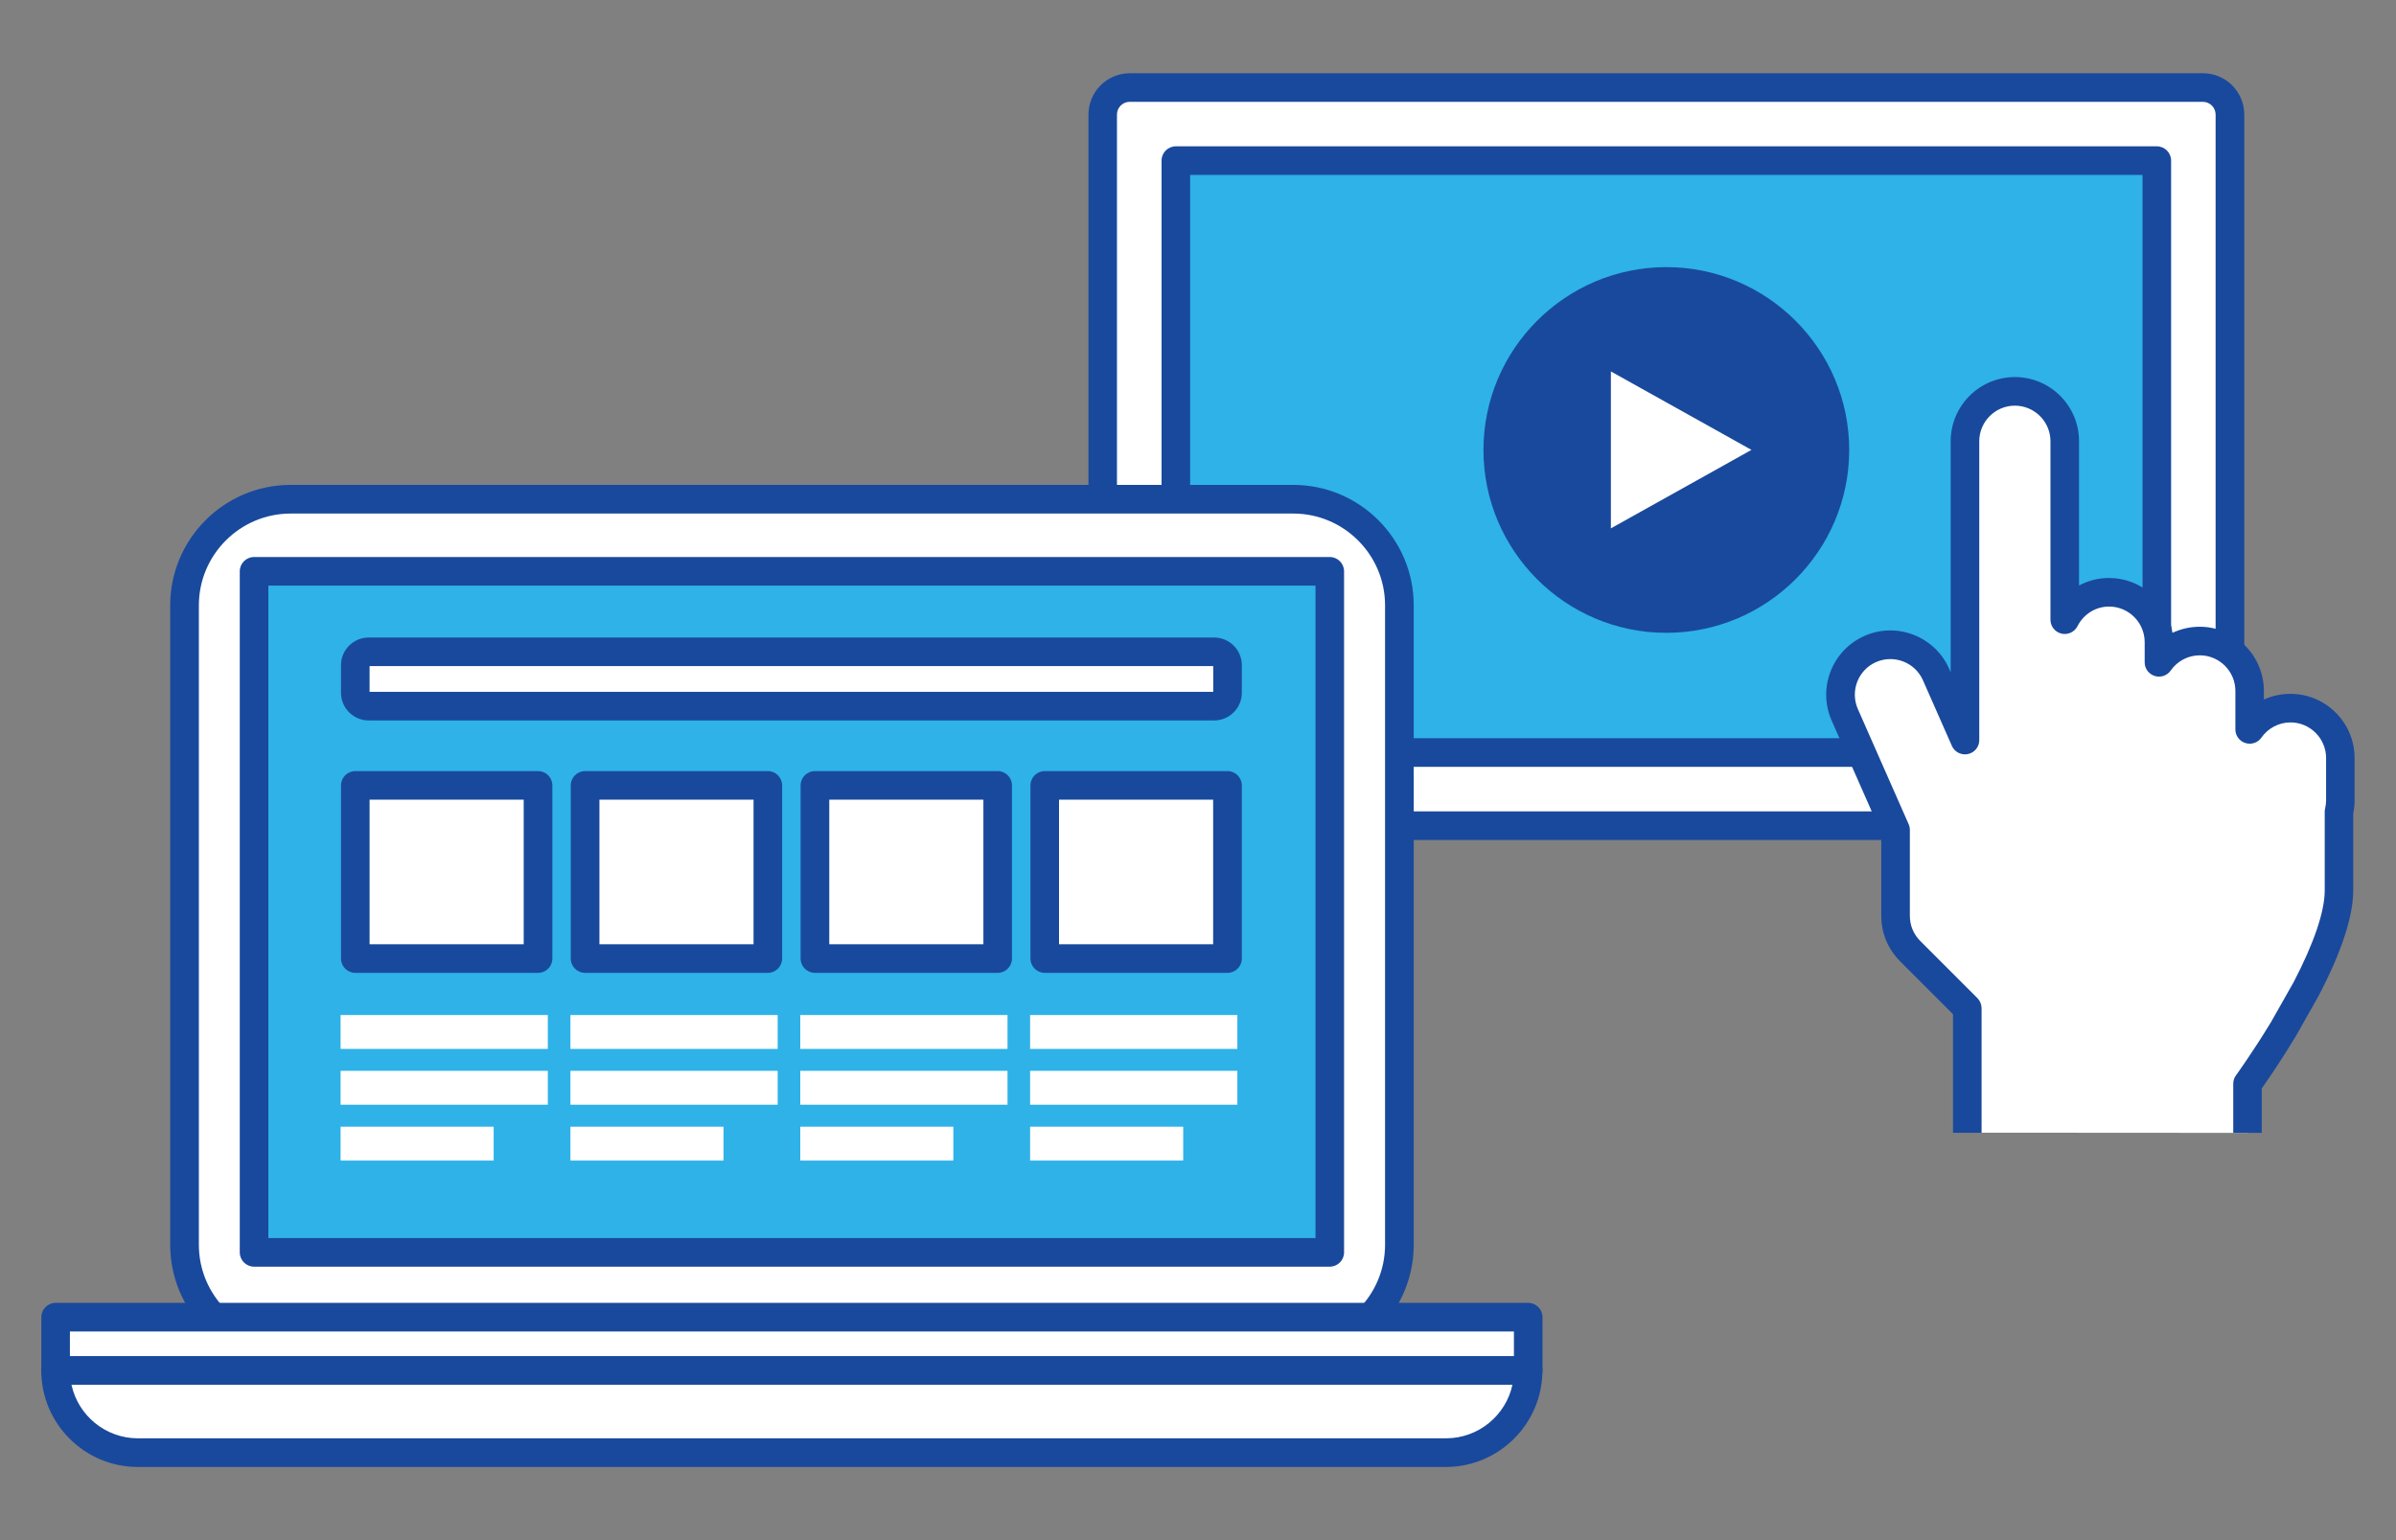 <?xml version="1.0" encoding="UTF-8"?>
<svg id="_レイヤー_2" data-name="レイヤー 2" xmlns="http://www.w3.org/2000/svg" viewBox="0 0 280 180">
  <rect x="0" y="0" width="280" height="180" fill="#808080" stroke="none"/>
  <defs>
    <style>
      .cls-1 {
        fill: #fff;
      }

      .cls-2 {
        fill: #2eb2e8;
      }

      .cls-3 {
        fill: #19499c;
      }

      .cls-4 {
        fill: none;
      }
    </style>
  </defs>
  <g id="_内容" data-name="内容">
    <g>
      <rect class="cls-4" width="280" height="180"/>
      <g>
        <g>
          <rect class="cls-1" x="128.86" y="10.22" width="131.74" height="86.28" rx="3.16" ry="3.16"/>
          <path class="cls-3" d="m257.44,98.17h-125.41c-2.67,0-4.83-2.17-4.83-4.83V13.39c0-2.67,2.17-4.83,4.83-4.83h125.41c2.67,0,4.83,2.17,4.83,4.83v79.95c0,2.67-2.17,4.83-4.83,4.83ZM132.02,11.9c-.82,0-1.49.67-1.49,1.49v79.95c0,.82.67,1.49,1.49,1.49h125.41c.82,0,1.49-.67,1.49-1.49V13.39c0-.82-.67-1.49-1.49-1.49h-125.41Z"/>
        </g>
        <g>
          <rect class="cls-2" x="137.41" y="18.77" width="114.64" height="69.18"/>
          <path class="cls-3" d="m252.05,89.62h-114.64c-.92,0-1.67-.75-1.67-1.67V18.77c0-.92.75-1.67,1.67-1.67h114.64c.92,0,1.67.75,1.67,1.67v69.18c0,.92-.75,1.67-1.67,1.67Zm-112.97-3.34h111.3V20.44h-111.3v65.84Z"/>
        </g>
        <g>
          <path class="cls-1" d="m262.65,132.4v-5.74s1.94-2.67,4.17-6.34l2.66-4.71c2.09-4.01,3.86-8.34,3.86-11.54v-9.19c.1-.42.16-.86.16-1.31v-4.99c0-3.22-2.61-5.83-5.83-5.83-1.98,0-3.71.99-4.77,2.49v-4.5c0-3.22-2.61-5.83-5.83-5.83-1.97,0-3.71.99-4.77,2.49v-2.36c0-3.22-2.61-5.83-5.83-5.83-2.27,0-4.21,1.31-5.18,3.2v-20.86c0-3.22-2.61-5.83-5.83-5.83s-5.83,2.61-5.83,5.83v34.93l-3.38-7.66c-1.3-2.94-4.74-4.28-7.68-2.98-2.95,1.3-4.28,4.74-2.98,7.68l5.94,13.47v10.04c0,1.55.61,3.03,1.71,4.12l6.67,6.67v14.56"/>
          <path class="cls-3" d="m264.32,132.4h-3.34v-5.74c0-.35.11-.7.32-.98.02-.03,1.93-2.66,4.09-6.22l2.64-4.66c2.37-4.54,3.64-8.27,3.64-10.72v-9.19c0-.13.01-.25.04-.38.08-.34.12-.64.12-.93v-4.99c0-2.29-1.87-4.16-4.16-4.16-1.35,0-2.62.67-3.4,1.78-.42.6-1.18.85-1.87.63-.7-.22-1.17-.86-1.17-1.59v-4.5c0-2.29-1.87-4.16-4.16-4.16-1.35,0-2.62.66-3.4,1.78-.42.6-1.18.85-1.87.63-.7-.22-1.17-.86-1.17-1.59v-2.36c0-2.29-1.87-4.16-4.16-4.16-1.56,0-2.97.88-3.69,2.29-.35.69-1.13,1.05-1.88.87-.75-.18-1.28-.85-1.28-1.62v-20.86c0-2.29-1.87-4.16-4.16-4.16s-4.16,1.87-4.16,4.16v34.93c0,.79-.55,1.47-1.33,1.63-.77.16-1.56-.24-1.87-.96l-3.38-7.66c-.92-2.1-3.38-3.05-5.48-2.13-2.1.92-3.05,3.38-2.13,5.48l5.94,13.47c.09.21.14.44.14.67v10.04c0,1.11.43,2.15,1.22,2.94l6.67,6.67c.31.31.49.74.49,1.18v14.56h-3.34v-13.86l-6.18-6.18c-1.42-1.42-2.2-3.3-2.2-5.3v-9.69l-5.8-13.15c-1.67-3.78.05-8.22,3.84-9.89,3.78-1.67,8.22.05,9.89,3.84l.18.41v-27c0-4.13,3.36-7.5,7.5-7.5s7.5,3.36,7.5,7.5v16.86c1.06-.57,2.25-.88,3.5-.88,3.76,0,6.89,2.79,7.42,6.41.98-.46,2.06-.71,3.18-.71,4.13,0,7.5,3.36,7.5,7.5v1.01c.96-.44,2.01-.67,3.1-.67,4.13,0,7.5,3.36,7.5,7.5v4.99c0,.48-.05.97-.16,1.49v9.01c0,3.03-1.36,7.17-4.05,12.32l-2.69,4.76c-1.75,2.89-3.3,5.13-3.95,6.05v5.21Z"/>
        </g>
        <g>
          <circle class="cls-3" cx="194.73" cy="52.58" r="20"/>
          <path class="cls-3" d="m194.73,73.96c-11.79,0-21.37-9.59-21.37-21.37s9.59-21.37,21.37-21.37,21.37,9.59,21.37,21.37-9.59,21.37-21.37,21.37Zm0-40c-10.27,0-18.63,8.36-18.63,18.63s8.36,18.63,18.63,18.63,18.63-8.36,18.63-18.63-8.36-18.63-18.63-18.63Z"/>
        </g>
        <g>
          <polygon class="cls-1" points="186.87 64.09 207.5 52.58 186.87 41.08 186.87 64.09"/>
          <path class="cls-3" d="m186.88,65.46c-.24,0-.48-.06-.7-.19-.42-.25-.68-.7-.68-1.18v-23.01c0-.49.26-.94.68-1.18.42-.25.94-.25,1.36-.02l20.62,11.5c.43.24.7.7.7,1.2s-.27.96-.7,1.2l-20.62,11.5c-.21.12-.44.17-.67.17Zm1.37-22.04v18.33l16.43-9.17-16.43-9.17Z"/>
        </g>
        <g>
          <g>
            <g>
              <rect class="cls-1" x="21.56" y="58.35" width="141.97" height="99.54" rx="12.41" ry="12.41"/>
              <path class="cls-3" d="m151.12,159.56H33.97c-7.76,0-14.08-6.31-14.08-14.08v-74.73c0-7.76,6.31-14.08,14.08-14.08h117.16c7.76,0,14.08,6.31,14.08,14.08v74.73c0,7.76-6.31,14.08-14.08,14.08ZM33.97,60.02c-5.92,0-10.73,4.82-10.73,10.73v74.73c0,5.92,4.82,10.73,10.73,10.73h117.16c5.92,0,10.73-4.82,10.73-10.73v-74.73c0-5.92-4.82-10.73-10.73-10.73H33.97Z"/>
            </g>
            <g>
              <rect class="cls-2" x="29.69" y="66.77" width="125.71" height="79.6"/>
              <path class="cls-3" d="m155.4,148.04H29.69c-.92,0-1.67-.75-1.67-1.67v-79.6c0-.92.75-1.67,1.67-1.67h125.71c.92,0,1.67.75,1.67,1.67v79.6c0,.92-.75,1.67-1.67,1.67Zm-124.04-3.34h122.37v-76.26H31.36v76.26Z"/>
            </g>
            <g>
              <g>
                <path class="cls-1" d="m168.98,169.77c5.31,0,9.61-4.3,9.61-9.61H6.5c0,5.31,4.3,9.61,9.61,9.61h152.86Z"/>
                <path class="cls-3" d="m168.98,171.45H16.11c-6.22,0-11.29-5.06-11.29-11.29,0-.92.75-1.67,1.67-1.67h172.09c.92,0,1.67.75,1.67,1.67,0,6.22-5.06,11.29-11.29,11.29Zm-160.63-9.62c.77,3.58,3.96,6.27,7.77,6.27h152.86c3.81,0,7-2.69,7.77-6.27H8.35Z"/>
              </g>
              <g>
                <rect class="cls-1" x="6.5" y="153.94" width="172.09" height="6.22"/>
                <path class="cls-3" d="m178.59,161.83H6.5c-.92,0-1.67-.75-1.67-1.67v-6.22c0-.92.75-1.67,1.67-1.67h172.09c.92,0,1.67.75,1.67,1.67v6.22c0,.92-.75,1.67-1.67,1.67Zm-170.42-3.34h168.75v-2.88H8.17v2.88Z"/>
              </g>
            </g>
          </g>
          <g>
            <g>
              <rect class="cls-1" x="122.09" y="91.79" width="21.36" height="20.24"/>
              <path class="cls-3" d="m143.45,113.7h-21.36c-.92,0-1.67-.75-1.67-1.67v-20.24c0-.92.75-1.67,1.67-1.67h21.36c.92,0,1.67.75,1.67,1.67v20.24c0,.92-.75,1.67-1.67,1.67Zm-19.69-3.34h18.01v-16.9h-18.01v16.9Z"/>
            </g>
            <g>
              <rect class="cls-1" x="95.23" y="91.79" width="21.36" height="20.24"/>
              <path class="cls-3" d="m116.59,113.7h-21.36c-.92,0-1.67-.75-1.67-1.67v-20.24c0-.92.75-1.67,1.67-1.67h21.36c.92,0,1.67.75,1.67,1.67v20.24c0,.92-.75,1.67-1.67,1.67Zm-19.68-3.34h18.01v-16.9h-18.01v16.9Z"/>
            </g>
            <g>
              <rect class="cls-1" x="68.38" y="91.79" width="21.36" height="20.24"/>
              <path class="cls-3" d="m89.73,113.7h-21.36c-.92,0-1.67-.75-1.67-1.67v-20.24c0-.92.75-1.67,1.67-1.67h21.36c.92,0,1.67.75,1.67,1.67v20.24c0,.92-.75,1.67-1.67,1.67Zm-19.68-3.34h18.01v-16.9h-18.01v16.9Z"/>
            </g>
            <g>
              <g>
                <rect class="cls-1" x="41.52" y="91.79" width="21.36" height="20.24"/>
                <path class="cls-3" d="m62.88,113.7h-21.36c-.92,0-1.67-.75-1.67-1.67v-20.24c0-.92.75-1.67,1.67-1.67h21.36c.92,0,1.67.75,1.67,1.67v20.24c0,.92-.75,1.67-1.67,1.67Zm-19.69-3.34h18.01v-16.9h-18.01v16.9Z"/>
              </g>
              <g>
                <rect class="cls-1" x="41.52" y="76.18" width="101.93" height="6.35" rx="1.56" ry="1.56"/>
                <path class="cls-3" d="m141.89,84.2H43.08c-1.78,0-3.23-1.45-3.23-3.23v-3.23c0-1.78,1.45-3.23,3.23-3.23h98.81c1.78,0,3.23,1.45,3.23,3.23v3.23c0,1.78-1.45,3.23-3.23,3.23Zm-98.7-3.34h98.59v-3.01H43.19v3.01Z"/>
              </g>
            </g>
          </g>
          <rect class="cls-1" x="39.8" y="118.63" width="24.22" height="3.96"/>
          <rect class="cls-1" x="39.8" y="125.15" width="24.22" height="3.96"/>
          <rect class="cls-1" x="39.8" y="131.68" width="17.89" height="3.96"/>
          <rect class="cls-1" x="66.66" y="118.63" width="24.22" height="3.96"/>
          <rect class="cls-1" x="66.66" y="125.15" width="24.22" height="3.96"/>
          <rect class="cls-1" x="66.66" y="131.68" width="17.89" height="3.96"/>
          <rect class="cls-1" x="93.52" y="118.63" width="24.22" height="3.96"/>
          <rect class="cls-1" x="93.52" y="125.15" width="24.22" height="3.96"/>
          <rect class="cls-1" x="93.52" y="131.68" width="17.89" height="3.96"/>
          <rect class="cls-1" x="120.38" y="118.63" width="24.22" height="3.96"/>
          <rect class="cls-1" x="120.38" y="125.15" width="24.22" height="3.96"/>
          <rect class="cls-1" x="120.38" y="131.68" width="17.89" height="3.96"/>
        </g>
      </g>
    </g>
  </g>
</svg>